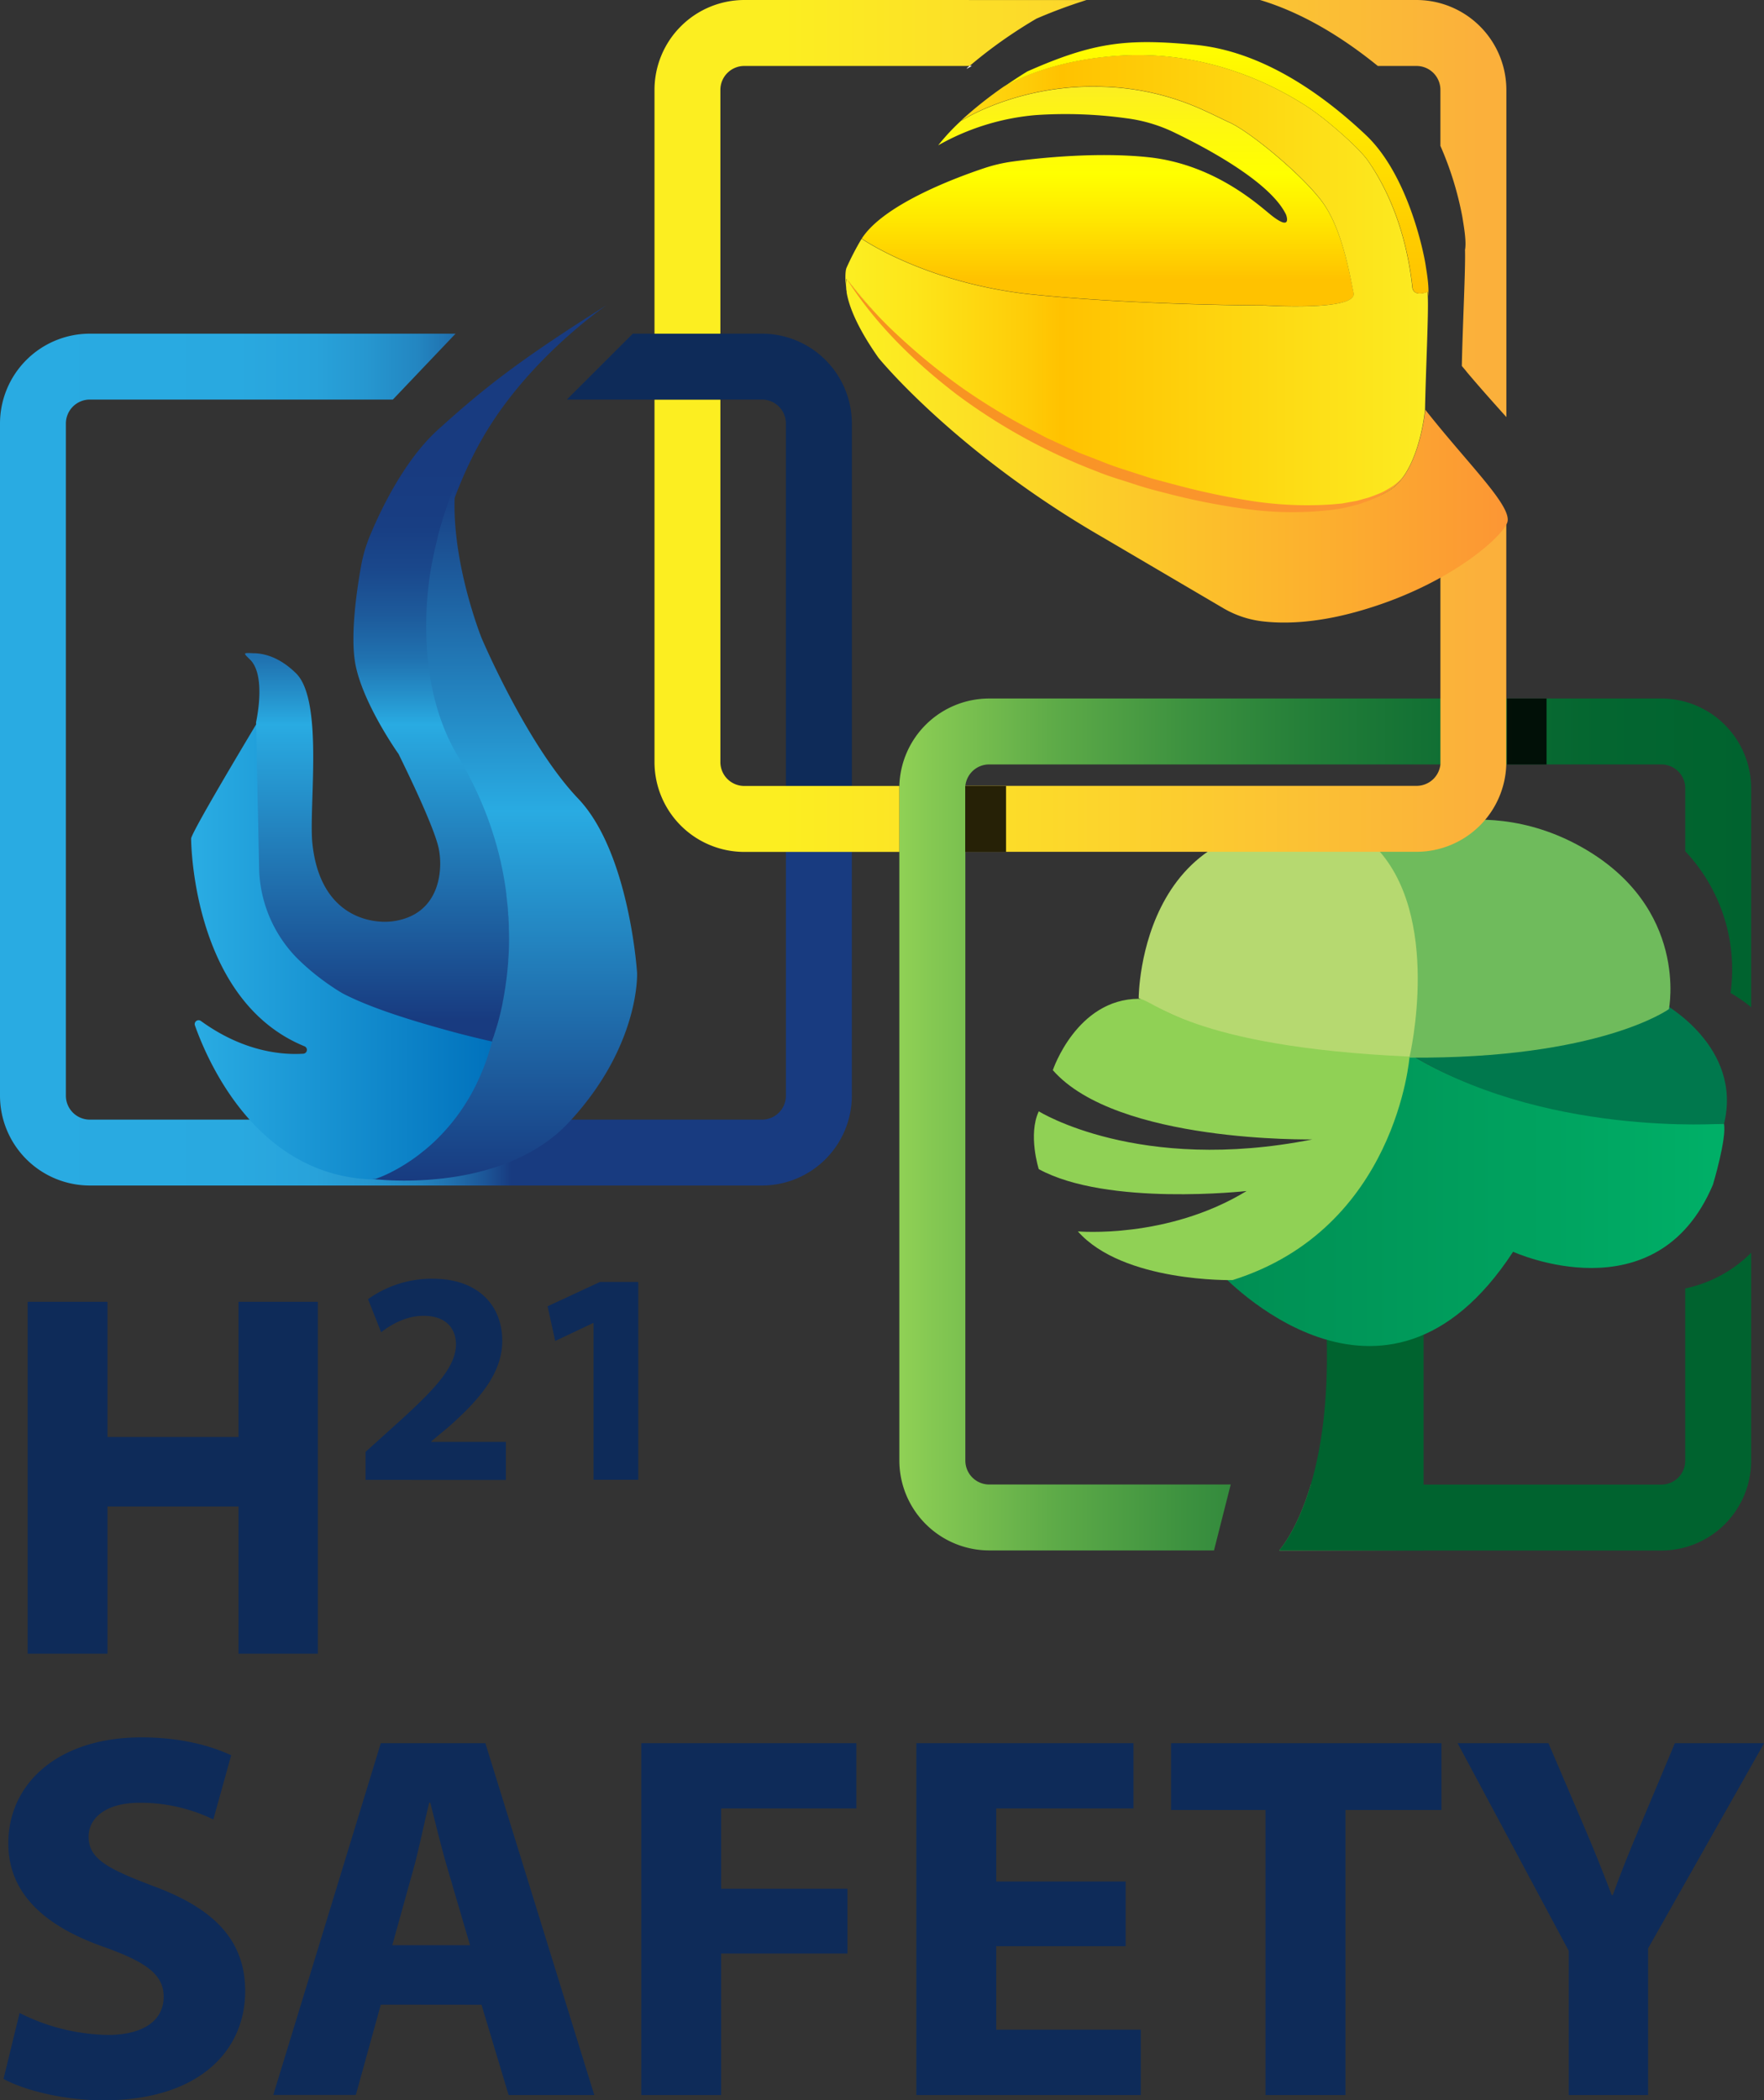 <?xml version="1.0" encoding="UTF-8"?>
<svg xmlns="http://www.w3.org/2000/svg" xmlns:xlink="http://www.w3.org/1999/xlink" viewBox="0 0 494.27 588.44">
  <rect x="0" y="0" width="494.27" height="588.44" fill="#333333" stroke="none"/>
  <defs>
    <linearGradient id="a" x1="251.98" y1="315.05" x2="490.67" y2="315.05" gradientUnits="userSpaceOnUse">
      <stop offset="0" stop-color="#90d155"></stop>
      <stop offset="0.03" stop-color="#87ca53"></stop>
      <stop offset="0.18" stop-color="#5eab48"></stop>
      <stop offset="0.34" stop-color="#3c913f"></stop>
      <stop offset="0.49" stop-color="#227d38"></stop>
      <stop offset="0.65" stop-color="#0f6e33"></stop>
      <stop offset="0.82" stop-color="#046630"></stop>
      <stop offset="1" stop-color="#00632f"></stop>
    </linearGradient>
    <linearGradient id="b" x1="358.44" y1="392.69" x2="490.67" y2="392.69" gradientUnits="userSpaceOnUse">
      <stop offset="0" stop-color="#6fbb5c"></stop>
      <stop offset="0.13" stop-color="#409549"></stop>
      <stop offset="0.28" stop-color="#00632f"></stop>
    </linearGradient>
    <linearGradient id="c" x1="483.21" y1="335.69" x2="342.09" y2="335.69" gradientUnits="userSpaceOnUse">
      <stop offset="0.03" stop-color="#00af67"></stop>
      <stop offset="0.3" stop-color="#00a561"></stop>
      <stop offset="1" stop-color="#008e53"></stop>
    </linearGradient>
    <linearGradient id="d" y1="212.83" x2="238.69" y2="212.83" gradientUnits="userSpaceOnUse">
      <stop offset="0.03" stop-color="#29abe2"></stop>
      <stop offset="0.28" stop-color="#29a9e0"></stop>
      <stop offset="0.37" stop-color="#28a2da"></stop>
      <stop offset="0.43" stop-color="#2697d0"></stop>
      <stop offset="0.49" stop-color="#2386c1"></stop>
      <stop offset="0.53" stop-color="#2070ae"></stop>
      <stop offset="0.57" stop-color="#1c5597"></stop>
      <stop offset="0.6" stop-color="#183b80"></stop>
    </linearGradient>
    <linearGradient id="e" x1="53.47" y1="266.33" x2="139.18" y2="266.33" gradientUnits="userSpaceOnUse">
      <stop offset="0.03" stop-color="#29abe2"></stop>
      <stop offset="1" stop-color="#0071bc"></stop>
    </linearGradient>
    <linearGradient id="f" x1="119.31" y1="291.8" x2="119.31" y2="85.5" gradientUnits="userSpaceOnUse">
      <stop offset="0.03" stop-color="#183b80"></stop>
      <stop offset="0.43" stop-color="#29abe2"></stop>
      <stop offset="0.47" stop-color="#2591cb"></stop>
      <stop offset="0.52" stop-color="#2072b0"></stop>
      <stop offset="0.58" stop-color="#1d5a9b"></stop>
      <stop offset="0.64" stop-color="#1a488c"></stop>
      <stop offset="0.7" stop-color="#183e83"></stop>
      <stop offset="0.78" stop-color="#183b80"></stop>
    </linearGradient>
    <linearGradient id="g" x1="141.52" y1="330.79" x2="141.52" y2="135.3" gradientUnits="userSpaceOnUse">
      <stop offset="0" stop-color="#183b80"></stop>
      <stop offset="0.53" stop-color="#29abe2"></stop>
      <stop offset="1" stop-color="#183b80"></stop>
    </linearGradient>
    <linearGradient id="h" x1="422.08" y1="119.34" x2="183.39" y2="119.34" gradientUnits="userSpaceOnUse">
      <stop offset="0.03" stop-color="#fbb03b"></stop>
      <stop offset="0.51" stop-color="#fcd72b"></stop>
      <stop offset="0.85" stop-color="#fcee21"></stop>
    </linearGradient>
    <linearGradient id="i" x1="237.04" y1="126.27" x2="422.47" y2="126.27" gradientUnits="userSpaceOnUse">
      <stop offset="0.03" stop-color="#fcee21"></stop>
      <stop offset="1" stop-color="#fc9634"></stop>
    </linearGradient>
    <linearGradient id="j" x1="310.4" y1="85.79" x2="310.4" y2="24.22" gradientUnits="userSpaceOnUse">
      <stop offset="0.12" stop-color="#ffc200"></stop>
      <stop offset="0.4" stop-color="#ffe800"></stop>
      <stop offset="0.6" stop-color="#ff0"></stop>
      <stop offset="0.8" stop-color="#fef80e"></stop>
      <stop offset="1" stop-color="#fcee21"></stop>
    </linearGradient>
    <linearGradient id="k" x1="236.92" y1="78.9" x2="400.16" y2="78.9" gradientUnits="userSpaceOnUse">
      <stop offset="0.01" stop-color="#fcee21"></stop>
      <stop offset="0.12" stop-color="#fde51a"></stop>
      <stop offset="0.31" stop-color="#fecc08"></stop>
      <stop offset="0.37" stop-color="#ffc200"></stop>
      <stop offset="0.99" stop-color="#fceb21"></stop>
    </linearGradient>
    <linearGradient id="l" x1="340.79" y1="83.13" x2="340.79" y2="11.78" gradientUnits="userSpaceOnUse">
      <stop offset="0" stop-color="#ffc200"></stop>
      <stop offset="0.28" stop-color="#ffce00"></stop>
      <stop offset="0.78" stop-color="#ffef00"></stop>
      <stop offset="1" stop-color="#ff0"></stop>
    </linearGradient>
    <linearGradient id="m" x1="235.96" y1="110.78" x2="394.67" y2="110.78" gradientUnits="userSpaceOnUse">
      <stop offset="0.03" stop-color="#f7931e"></stop>
      <stop offset="1" stop-color="#fc9634"></stop>
    </linearGradient>
  </defs>
  <path d="M490.67,220.88v61.33a42.6,42.6,0,0,0-5.77-4,48.31,48.31,0,0,0-12.69-39.7V220.88a6.7,6.7,0,0,0-6.69-6.7H277.14a6.7,6.7,0,0,0-6.65,6c0,.21,0,.44,0,.67V409.22a6.7,6.7,0,0,0,6.68,6.71h67.67l-4.68,18.47h-63A25.21,25.21,0,0,1,252,409.22V220.88c0-.23,0-.44,0-.67a25.18,25.18,0,0,1,25.14-24.5H465.52A25.19,25.19,0,0,1,490.67,220.88Z" fill="url(#a)"></path>
  <path d="M472.2,361a36.93,36.93,0,0,0,18.47-10v58.26a25.19,25.19,0,0,1-25.16,25.17H358.44c1.89-2.32,5.76-8,8.85-18.47h98.22a6.7,6.7,0,0,0,6.69-6.7Z" fill="url(#b)"></path>
  <path d="M398.89,372.74V434.4H358.44c1.89-2.32,5.76-8,8.85-18.47,2.78-9.42,4.93-22.74,4.46-41.05,0-.17,0-.34,0-.51C371.74,374.37,381.37,377.13,398.89,372.74Z" fill="#00632f"></path>
  <path d="M393.32,294.24s-3.5,47.29-51.23,62.61c0,0,45.54,49.49,81.88-6.13,0,0,40.29,18.4,56-18.82,0,0,3.94-13.14,3.07-17.08C483.09,314.82,427.91,317,393.32,294.24Z" fill="url(#c)"></path>
  <path d="M466,281.1s22.33,12.1,17.08,33.72c0,0-51.68,3.94-89.77-20.58C393.32,294.24,444.55,296.43,466,281.1Z" fill="#00784d"></path>
  <path d="M319.06,279.66s0-59.15,60.65-46.41c0,0,26.49,10.94,16.86,62.61C396.57,295.86,362.41,302.87,319.06,279.66Z" fill="#b6d970"></path>
  <path d="M384.9,236.77s28-16.41,58.21.54,24.52,45.42,24.52,45.42-19.29,14-72.72,13.6C394.91,296.33,404.49,256.16,384.9,236.77Z" fill="#6fbb5c"></path>
  <path d="M295,299.84s6.66-19.92,24.08-20c4,0,14.07,13.43,75.88,16.2,0,0-3.63,48.17-49.6,62.62,0,0-30.65.72-43.35-13.65,0,0,25,2.27,47.29-11.31,0,0-39,4.38-58.24-6.13,0,0-3.07-9.63,0-16.2,0,0,28,17.52,76.63,7.88C367.67,319.21,312.93,320.32,295,299.84Z" fill="#90d155"></path>
  <path d="M412.87,407.59h0" fill="none" stroke="#000" stroke-miterlimit="10"></path>
  <path d="M5.49,564a56.9,56.9,0,0,0,24.72,6.15c10.24,0,15.65-4.25,15.65-10.68,0-6.14-4.68-9.65-16.53-13.9-16.38-5.7-27-14.77-27-29.1,0-16.82,14-29.69,37.29-29.69,11.12,0,19.31,2.34,25.16,5l-5,18a46.9,46.9,0,0,0-20.63-4.68c-9.65,0-14.33,4.39-14.33,9.51,0,6.29,5.56,9.07,18.28,13.89,17.41,6.44,25.6,15.51,25.6,29.4,0,16.53-12.73,30.57-39.78,30.57-11.27,0-22.38-2.93-27.94-6Z" fill="#0e2b59"></path>
  <path d="M106.7,561.67l-7,25.3H76.57L106.7,488.4H136L166.52,587h-24l-7.6-25.3Zm25-16.67-6.14-20.91c-1.76-5.86-3.51-13.17-5-19h-.3c-1.46,5.85-2.92,13.31-4.53,19L109.92,545Z" fill="#0e2b59"></path>
  <path d="M179.68,488.4h60.26v18.28H202.06V529.2h35.39v18.14H202.06V587H179.68Z" fill="#0e2b59"></path>
  <path d="M315.41,545.29H279.14v23.4h40.51V587H256.76V488.4H317.6v18.28H279.14v20.48h36.27Z" fill="#0e2b59"></path>
  <path d="M354.6,507.12H328.13V488.4h75.76v18.72H377V587H354.6Z" fill="#0e2b59"></path>
  <path d="M439.57,587V546.61L408.42,488.4h25.45L444,512.09c3.07,7.17,5.12,12.43,7.61,18.87h.29c2.19-6.14,4.53-11.85,7.46-18.87l9.94-23.69h25L461.8,545.88V587Z" fill="#0e2b59"></path>
  <path d="M30.12,364.75v37.88H66.83V364.75H89.06v98.58H66.83V422.09H30.12v41.24H7.75V364.75Z" fill="#0e2b59"></path>
  <path d="M102.44,414.63v-7.85l7.17-6.48c12.11-10.83,18-17.05,18.16-23.53,0-4.52-2.73-8.1-9.12-8.1-4.78,0-9,2.38-11.86,4.6L103.13,364a30.61,30.61,0,0,1,18.16-5.72c12.53,0,19.44,7.34,19.44,17.4,0,9.29-6.74,16.71-14.75,23.87l-5.12,4.27V404h20.89v10.66Z" fill="#0e2b59"></path>
  <path d="M166.31,370.71h-.17l-10.57,5L153.43,366l14.67-6.82h10.74v55.43H166.31Z" fill="#0e2b59"></path>
  <path d="M412.87,407.59h0" fill="none" stroke="#000" stroke-miterlimit="10"></path>
  <path d="M220.21,220.21V307a6.7,6.7,0,0,1-6.69,6.7H25.16a6.71,6.71,0,0,1-6.7-6.7V118.66a6.72,6.72,0,0,1,6.7-6.71h84.92l17.57-18.46H25.16A25.19,25.19,0,0,0,0,118.66V307a25.19,25.19,0,0,0,25.16,25.16H213.52A25.21,25.21,0,0,0,238.69,307V220.21Z" fill="url(#d)"></path>
  <path d="M238.69,118.66V220.21H220.21V118.66a6.71,6.71,0,0,0-6.69-6.71H158.83l18.48-18.46h36.21A25.2,25.2,0,0,1,238.69,118.66Z" fill="#0e2b59"></path>
  <path d="M139.16,292.63s0,0,0,.06c-.29,1-.6,2.07-.92,3.07v0c-.32,1-.67,2-1,2.9s-.79,2-1.2,2.94c-.24.53-.48,1.06-.73,1.58-.32.7-.67,1.39-1,2.05-.23.45-.46.87-.7,1.3s-.31.57-.47.84c-.28.49-.57,1-.85,1.44a55.41,55.41,0,0,1-8.06,10.2c-.2.21-.42.42-.63.63-.79.76-1.58,1.47-2.36,2.13l-.81.68c-.53.44-1,.85-1.58,1.25-.25.2-.51.39-.76.57-.4.3-.8.58-1.19.85l-.73.49c-1,.67-2,1.25-2.84,1.77l-.61.34c-.56.31-1.1.6-1.6.85l-.3.15a31.91,31.91,0,0,1-3.78,1.63h0c-.89.06-1.46.1-1.26.13-33.25-.13-47.41-32.58-51.17-43.2a1.09,1.09,0,0,1,1.67-1.23c12,8.71,22.89,9.55,28.7,9.18a1.08,1.08,0,0,0,.31-2.09c-30.58-12.53-31.7-55-31.74-58.07a1,1,0,0,1,.05-.34c1.16-3.33,14.12-25,18.66-32.59l.07,3.18v.45L73,242.62c0,.09,0,.19,0,.28a37.18,37.18,0,0,0,10.14,24.64l.71.72a65.54,65.54,0,0,0,6.89,5.87l.34.26L92,275l1.81,1.24a3.26,3.26,0,0,0,.34.22c1.41.93,2.28,1.41,2.28,1.41,9,4.64,23,8.71,32.62,11.18,2.21.57,4.18,1.05,5.81,1.44l.92.22.51.12.71.16.31.07.31.07.69.16A1.1,1.1,0,0,1,139.16,292.63Z" fill="url(#e)"></path>
  <path d="M122.11,158.3s-6.79,30.76,7.22,54.14a104.85,104.85,0,0,1,7,13.87c.47,1.13.92,2.27,1.33,3.38.19.53.39,1.06.57,1.58l.18.52c.22.63.43,1.27.64,1.9l.48,1.54c.11.36.22.71.31,1.06.17.56.33,1.12.48,1.67s.29,1.08.43,1.61.24,1,.35,1.45c0,.17.09.33.12.5s.11.45.15.67c0,0,0,0,0,0l.06.25c.13.63.27,1.25.39,1.87.08.39.16.78.23,1.17l.21,1.16c.27,1.53.49,3,.68,4.51,0,0,0,.05,0,.08l0,.23c.08.65.15,1.3.22,1.93.08.86.16,1.7.23,2.53,0,.42,0,.83.08,1.24s.05.83.07,1.23c0,.78.06,1.56.09,2.32v.17c.05,2.08,0,4.07,0,6l-.06,1.2q0,.8-.09,1.56c0,.31,0,.62-.07.92s0,.61-.08.9-.05.6-.08.89c-.09.87-.19,1.73-.29,2.56,0,.28-.06.56-.1.82s-.07.54-.11.81c-.1.66-.2,1.31-.31,1.93s-.21,1.23-.32,1.82c-.07.4-.15.78-.22,1.15a.14.14,0,0,0,0,.07c-.13.69-.28,1.34-.42,2l-.12.52c-.11.43-.21.86-.31,1.26s-.11.49-.18.72a2.1,2.1,0,0,0-.06.24c-.13.46-.24.89-.36,1.3l-.12.4c-.07.25-.14.5-.22.73s-.05.15-.06.21c-.1.3-.18.57-.26.83l-.24.7a.14.14,0,0,0,0,.06c-.09.24-.16.46-.22.65s0,.11-.07.16a1.06,1.06,0,0,1-1.17.52l-.21,0-.69-.15-.31-.07-.31-.07-.71-.17-.51-.11-.92-.22c-1.62-.39-3.6-.88-5.81-1.45C119,287,104.93,283,96,278.32c0,0-.87-.49-2.28-1.41a3.39,3.39,0,0,1-.34-.23c-.54-.35-1.14-.77-1.81-1.23-.28-.21-.59-.42-.89-.65l-.34-.25a64.51,64.51,0,0,1-6.88-5.87c-.25-.24-.48-.48-.72-.73a37.13,37.13,0,0,1-10.14-24.63c0-.1,0-.19,0-.28l-.78-36.82h0v-.45l-.07-3.18a1.79,1.79,0,0,1,0-.23c.25-1.24,2.75-13.15-1.66-17.53-2-1.94-2-1.94.77-1.81h.07c2.75,0,7.23.91,12,5.61,7.83,7.65,3.53,37.64,4.6,47.7,2.21,21,17.08,22.54,22.52,21.8,13.42-1.83,14.14-14.66,12.84-20.58-1.5-6.75-10.6-25-11.19-26.25l-.08-.12c-.66-.94-9.88-14.18-12-24.88-1.59-8.09.39-21.28,1.58-27.87a41.12,41.12,0,0,1,2.4-8.19c2.9-7,9.56-21.21,19.15-29.87,13-11.77,22.82-19.5,47.18-34.86-2.82,2-19,13.64-31,31.29a96.66,96.66,0,0,0-6.34,10.8s0,0,0,0c-1.43,2.82-2.68,5.6-3.77,8.26v0c-.52,1.27-1,2.5-1.45,3.71,0,0,0,0,0,0l-.14.37c-.11.32-.23.64-.35,1s-.34,1-.49,1.42-.33.94-.47,1.39c-.11.3-.2.6-.3.88l-.27.87c-.19.59-.36,1.17-.53,1.74-.1.28-.17.57-.25.84s-.16.54-.24.81c-.14.5-.28,1-.4,1.45l0,.1c-.09.33-.17.65-.25,1l0,.1a5.62,5.62,0,0,0-.15.55c-.18.72-.34,1.38-.48,2,0,.15-.07.31-.1.45a4.35,4.35,0,0,0-.11.46c0,.15-.07.29-.1.44s-.09.4-.12.58,0,.21-.07.31-.07.35-.1.5C122.2,157.78,122.11,158.3,122.11,158.3Z" fill="url(#f)"></path>
  <path d="M159.39,314.47c-17.38,18.6-48.59,16.64-55.07,15.84H105a1,1,0,0,0,.35-.06l.21-.07h0a34.63,34.63,0,0,0,3.78-1.63l.3-.15,1.6-.85.61-.35c.89-.51,1.84-1.09,2.84-1.76l.73-.49c.38-.27.79-.55,1.19-.85.25-.19.51-.37.76-.57.52-.4,1-.81,1.58-1.25.27-.21.54-.44.81-.68.78-.66,1.57-1.37,2.36-2.14l.63-.62a55.38,55.38,0,0,0,8.05-10.2c.29-.47.57-.94.86-1.44.16-.28.32-.55.47-.84s.47-.85.7-1.3c.35-.66.69-1.35,1-2.05.25-.52.49-1.05.73-1.58.41-1,.82-1.94,1.2-2.94s.71-1.91,1-2.9v0c.33-1,.64-2,.93-3.08a.07.07,0,0,0,0-.05c.1-.33.19-.68.27-1,0,0,0-.07,0-.11l.25-.67.07-.16c.06-.19.14-.41.22-.65a.14.14,0,0,1,0-.06c.07-.21.15-.44.23-.7s.17-.53.26-.82c0-.07,0-.14.07-.21.08-.24.14-.49.22-.74l.12-.4c.12-.41.24-.84.36-1.3a1,1,0,0,1,.06-.23l.18-.73c.11-.4.21-.82.31-1.26l.12-.52c.14-.62.29-1.27.42-2a.14.14,0,0,1,0-.07c.07-.37.15-.75.22-1.15.11-.58.22-1.19.32-1.82s.21-1.27.3-1.93c0-.27.08-.54.11-.81s.08-.54.11-.82c.11-.82.2-1.68.29-2.56,0-.29.06-.59.08-.89s.06-.59.08-.9.05-.61.06-.92c0-.51.07-1,.1-1.56l.06-1.2c.07-1.92.1-3.91,0-6v-.16c0-.77,0-1.55-.09-2.33,0-.4,0-.81-.07-1.23s0-.82-.09-1.24c0-.83-.13-1.68-.22-2.52-.06-.64-.14-1.29-.22-1.94l0-.23a.22.22,0,0,0,0-.08c-.19-1.48-.41-3-.68-4.51l-.21-1.16c-.07-.39-.15-.78-.23-1.17l-.39-1.87-.06-.25v0c0-.22-.09-.45-.15-.67l-.12-.49c-.11-.49-.23-1-.35-1.46s-.29-1.07-.43-1.61-.31-1.11-.48-1.67c-.09-.35-.2-.7-.31-1.06-.16-.51-.32-1-.49-1.54s-.41-1.27-.63-1.9l-.18-.52-.57-1.58c-.41-1.11-.86-2.25-1.33-3.38a105.46,105.46,0,0,0-7-13.87c-14-23.37-7.22-54.14-7.22-54.14s.08-.52.28-1.47c0-.15.07-.32.1-.5s0-.2.07-.3.07-.38.12-.59l.09-.44c0-.15.07-.3.11-.46s.07-.29.1-.45c.15-.61.31-1.27.49-2,0-.18.09-.36.14-.55l0-.1c.07-.31.16-.63.25-1l0-.1c.12-.47.26-.95.4-1.45.07-.27.15-.54.23-.81s.16-.56.26-.83c.16-.58.34-1.15.52-1.75.1-.29.19-.57.28-.87s.19-.57.3-.88l.47-1.39c.15-.47.32-.94.49-1.42.12-.33.24-.65.35-1l.14-.37s0,0,0,0c.44-1.21.93-2.44,1.45-3.71-2.25,19.87,7.23,43.49,7.23,43.49s12.65,29.88,27.06,45,16.52,48.85,16.52,48.85S179.42,293,159.39,314.47Z" fill="url(#g)"></path>
  <path d="M396.9,0H353.06c12.48,3.75,23.78,11,33,18.48H396.9a6.7,6.7,0,0,1,6.7,6.69v15.7A91.42,91.42,0,0,1,409.79,61c.23,1.63,1.19,6.54.7,9v0c.18,5.15-.67,21.43-.89,32.53.48.59,1,1.17,1.43,1.74,3.85,4.57,7.65,8.79,11.05,12.59V25.17A25.21,25.21,0,0,0,396.9,0ZM208.54,0a25.19,25.19,0,0,0-25.15,25.17V93.49h18.46V25.17a6.7,6.7,0,0,1,6.69-6.69h63.15A128.37,128.37,0,0,1,283.44,9.6h0c4.06-2.72,7-4.39,7-4.39a143.5,143.5,0,0,1,14-5.2ZM403.6,155.84v57.69c0,.21,0,.44,0,.65a6.71,6.71,0,0,1-6.67,6H270.49c0,.21,0,.44,0,.67v17.81H396.9a25.2,25.2,0,0,0,25.16-24.51c0-.21,0-.44,0-.65V146.21A106.29,106.29,0,0,1,403.6,155.84ZM208.54,220.21a6.69,6.69,0,0,1-6.69-6.68V112H183.39V213.53a25.18,25.18,0,0,0,25.15,25.16H252V220.88c0-.23,0-.44,0-.67Z" fill="url(#h)"></path>
  <path d="M272.32,18.47c-.53.29-.92.5-1.18.66l-.13.08-.07,0-.12.07.25-.31c.2-.19.41-.36.62-.54Z" fill="#fff"></path>
  <path d="M422.37,146.3c-1.1,3.83-16.42,18-42.48,25.17-11.94,3.29-20.82,3.29-26.51,2.57a28.07,28.07,0,0,1-10.72-3.7l-33.3-19.57c-41.72-24-63.21-50.52-63.21-50.52-6.33-9-8.35-14.86-8.92-18.3a.5.5,0,0,1,0-.11c0-.11,0-.28-.07-.52s0-.33-.06-.53a1.36,1.36,0,0,1,0-.2,6.68,6.68,0,0,1,.16-2.47s2.42,2.94,8.09,9.64c14.33,16.9,32.54,28.11,48.56,36,22.06,10.84,41.95,16.78,58.74,18s28.32.85,36.71-4.4,10-22.56,10-22.56c.46.58.9,1.14,1.35,1.69C412.25,130.9,423.64,141.91,422.37,146.3Z" fill="url(#i)"></path>
  <path d="M354.48,85.55s-34.28,0-64.5-3l-1.41-.14c-29.39-3.22-47.11-15.56-47.11-15.56,6-9.35,25.46-16.78,34.34-19.74a43.78,43.78,0,0,1,8.09-1.87c7.35-1,23.49-2.69,37.78-1.2,19.23,2,31.78,14.18,34.89,16.54,5.61,4.29,3.79-.44,3.79-.44-4.32-9-21.76-18.42-31.28-23a43.25,43.25,0,0,0-13.43-4,124.31,124.31,0,0,0-25.49-.89,67,67,0,0,0-27.27,8.47,58.61,58.61,0,0,1,6.83-7.26,2.12,2.12,0,0,0-.23.3l.11-.07.07,0a.74.74,0,0,1,.13-.08,47.68,47.68,0,0,1,5.26-2.73c.15-.08.32-.15.49-.22a77.05,77.05,0,0,1,33.68-6.32,72.17,72.17,0,0,1,27.7,6.42l.62.28.61.28c.87.4,1.69.78,2.45,1.16l2.08,1c.66.32,1.26.6,1.82.85,5.93,2.71,20.23,14.58,25.9,22.13s7.82,20.52,8.91,25.64S354.48,85.55,354.48,85.55Z" fill="url(#j)"></path>
  <path d="M399.29,114.82s-1.57,17.31-10,22.56-19.93,5.65-36.71,4.4-36.68-7.19-58.74-18c-16-7.88-34.23-19.09-48.56-36-5.67-6.7-8.09-9.64-8.09-9.64a6.68,6.68,0,0,0-.16,2.47c-.18-1.73-.27-4.56.16-5.56a76.31,76.31,0,0,1,4.23-8.15s17.72,12.34,47.11,15.56l1.41.14c30.22,3,64.5,3,64.5,3s25.9,1.62,24.83-3.51S376.07,64,370.4,56.4s-20-19.42-25.9-22.13c-.56-.25-1.16-.53-1.82-.85l-2.08-1c-.76-.38-1.58-.76-2.45-1.16l-.61-.28-.62-.28a72.17,72.17,0,0,0-27.7-6.42,77.05,77.05,0,0,0-33.68,6.32c-.17.07-.34.14-.49.22a47.68,47.68,0,0,0-5.26,2.73.74.74,0,0,0-.13.08l-.07,0-.11.07a2.12,2.12,0,0,1,.23-.3,113.39,113.39,0,0,1,11.58-9.16l0,0c6.83-3.79,17-7.51,31.33-8.6l1.34-.08c24.27-1.45,42.9,8.14,52.77,14.62a79.78,79.78,0,0,1,6.38,4.89l0,0c3.86,3.22,8,7.07,9.91,9.61l.28.39c4.62,6.66,10.52,18.2,12.41,35.32,0,0,0,3,4.31,1.35,0,0,0,.48.05,1.36h0C400.3,88.15,399.49,104,399.29,114.82Z" fill="url(#k)"></path>
  <path d="M400.13,83.13c0-.88-.05-1.36-.05-1.36-4.31,1.62-4.31-1.35-4.31-1.35C393.88,63.3,388,51.76,383.36,45.1l-.28-.39c-1.89-2.54-6.05-6.39-9.91-9.61l0,0a79.78,79.78,0,0,0-6.38-4.89c-9.87-6.48-28.5-16.07-52.77-14.62l-1.34.08c-14.35,1.09-24.5,4.81-31.33,8.6,3.8-2.64,6.52-4.26,6.52-4.26,18.75-8.29,28-9.24,47-7.45s36,14.09,47.84,25.27,16.23,32.94,16.76,36.51C399.7,75.9,400.58,80.69,400.13,83.13Z" fill="url(#l)"></path>
  <path d="M237.23,78.12a121.07,121.07,0,0,0,15,16.45,174.7,174.7,0,0,0,17.21,14,173.8,173.8,0,0,0,18.9,11.54l4.9,2.56,5,2.31,2.51,1.15c.84.39,1.68.77,2.55,1.08l5.17,2c3.4,1.44,6.95,2.48,10.46,3.63l2.63.85,1.32.42,1.34.35,5.37,1.43a203.31,203.31,0,0,0,21.69,4.56,102.3,102.3,0,0,0,22,.87l2.75-.25,2.71-.49,1.36-.24c.45-.11.89-.25,1.33-.36.88-.27,1.79-.46,2.65-.78s1.72-.65,2.57-1,1.66-.81,2.44-1.28a14.59,14.59,0,0,0,4.23-3.55,15,15,0,0,1-4,3.93c-.77.54-1.61,1-2.41,1.46s-1.71.79-2.57,1.19-1.77.64-2.65,1c-.45.15-.89.31-1.34.45l-1.38.33-2.75.67-2.79.43a95.22,95.22,0,0,1-22.51,0,181.27,181.27,0,0,1-22.09-4.12c-3.63-.92-7.27-1.81-10.83-3s-7.19-2.18-10.66-3.63A162.29,162.29,0,0,1,268,110.46C256.14,101.37,245.24,90.74,237.23,78.12Z" fill="url(#m)"></path>
  <rect x="270.46" y="220.21" width="11.43" height="18.48" opacity="0.85"></rect>
  <rect x="422.22" y="195.71" width="11.12" height="18.48" opacity="0.85"></rect>
</svg>
